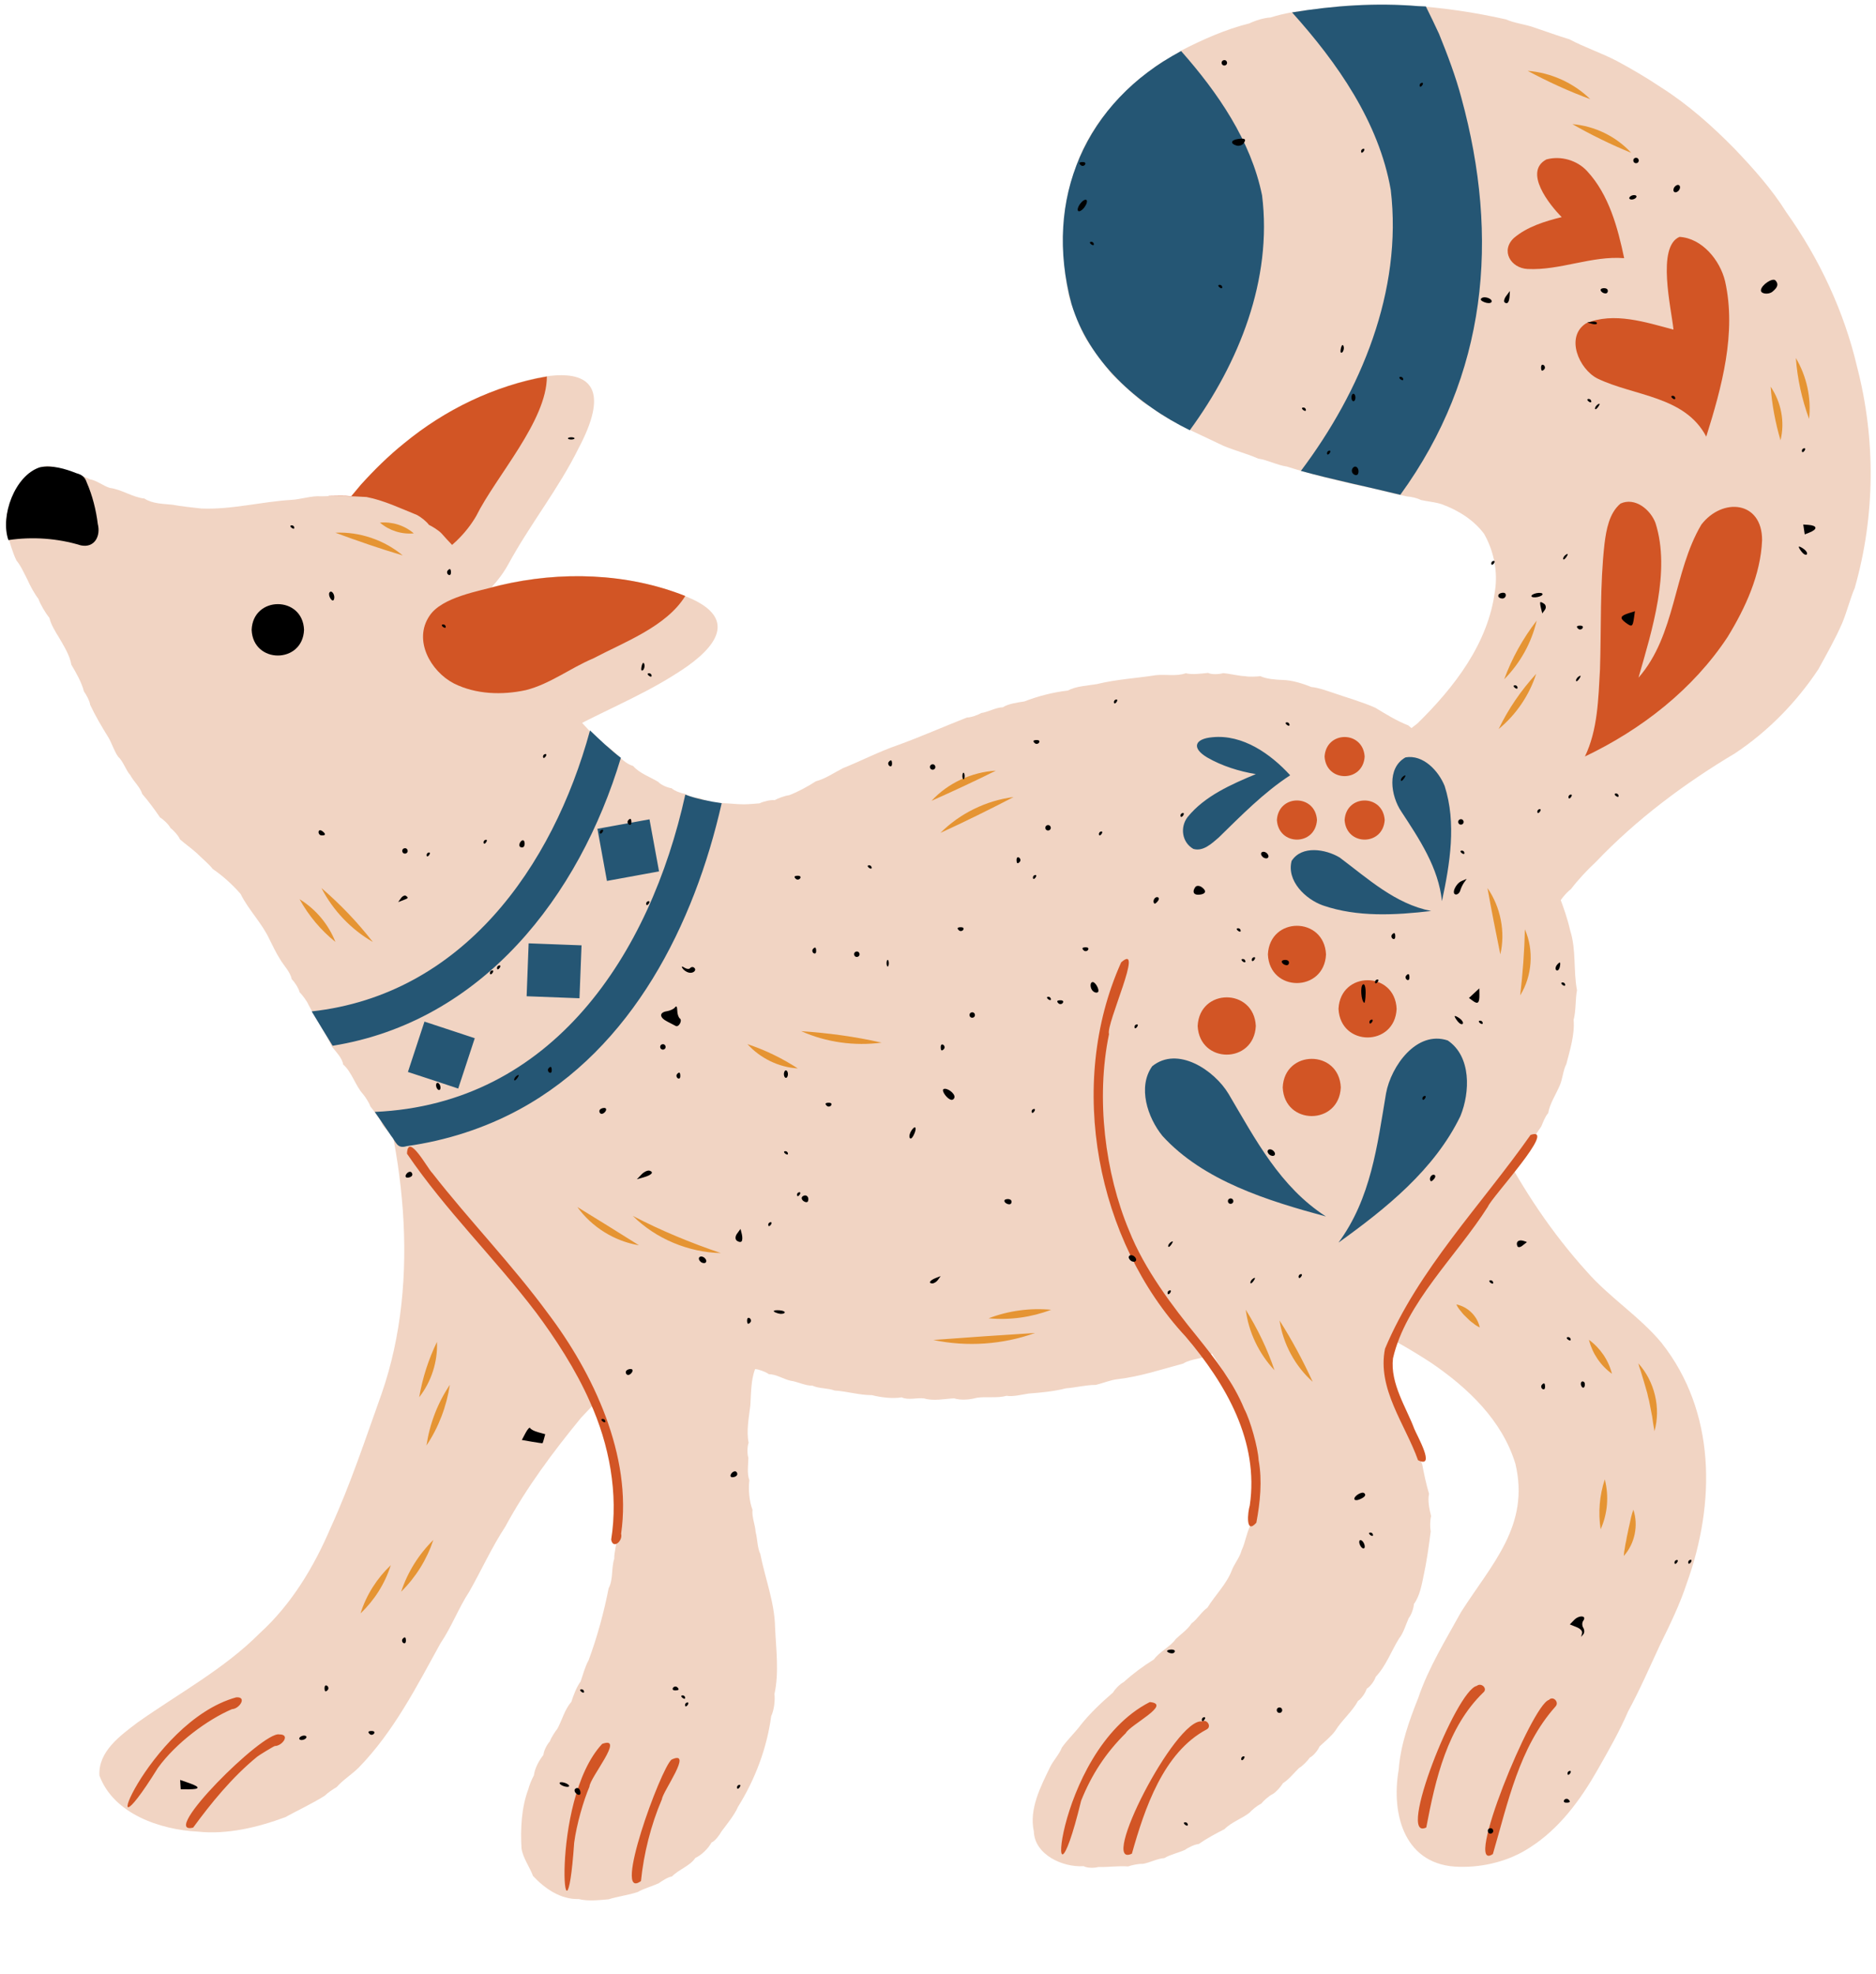 <?xml version="1.0" encoding="UTF-8" standalone="no"?><svg xmlns="http://www.w3.org/2000/svg" xmlns:xlink="http://www.w3.org/1999/xlink" fill="#000000" height="423.4" preserveAspectRatio="xMidYMid meet" version="1" viewBox="-1.3 -1.0 402.5 423.4" width="402.5" zoomAndPan="magnify"><g id="change1_1"><path d="M143.73,143.53c-8.15,5.22-17.36,8.68-25.7,13.54c-11.28,6.7-31.51,4.72-34.03-10.54 c-0.55-5.18,0.67-9.34,3.11-12.59c-5.11,0.48-10.13-1.03-13.93-5.56c-3.97-4.72-4.85-11.58-2.67-17.29c1.41-3.54,4.19-6.52,6.7-9.3 c5.74-6.29,12.61-11.69,20.16-15.65c11.79-6.09,38-14.66,25.48,8.98c-4.28,8.69-10.44,16.36-15.05,24.84 c-0.95,1.75-2.18,3.43-3.62,4.99c7.27-1.87,14.89-2.73,22.36-2.22c7.04,0.38,14.2,1.89,20.65,4.77 C158.05,132.54,150.55,139.3,143.73,143.53z" fill="#f1d4c3"/></g><g id="change2_1"><path d="M116.03,79.76c0.01,9.5-10.9,21.37-15.16,29.93c-4.33,7.47-13.73,13.48-22.52,11.12 c-6.34-2.03-10.24-8.92-9.13-15.42c1.45-0.02,3.41-0.09,4.86,0.05c0.51-0.63,1.53-1.86,2.05-2.47c2.83-3.12,5.96-6.22,9.25-8.85 C94.14,86.88,104.81,81.7,116.03,79.76z" fill="#d25525"/></g><g id="change1_2"><path d="M336.32,217.78c0.28,3.1-0.79,6.48-1.56,9.47c-0.7,1.3-0.81,3.27-1.42,4.6c-0.78,1.87-2.15,3.9-2.47,5.92 c-0.62,0.64-1.16,2.07-1.48,2.85c-0.83,1.2-1.95,2.78-2.38,4.18c-1.7,2.66-3.68,5.32-5.7,7.73c-0.81,1.23-1.65,2.98-2.93,3.8 c-0.74,1.9-2.5,3.64-3.92,5.05c-0.37,0.81-1.28,1.98-1.94,2.54c-0.97,1.07-2.04,2.67-3.04,3.7c-0.93,1.09-2.1,2.62-3.13,3.63 c-0.36,0.86-1.34,1.93-2.11,2.41c-0.81,1.21-1.73,2.92-2.88,3.84c-1.49,2.12-2.57,4.78-3.9,6.98c-2.06,6.14-1.91,7.87-0.21,14.02 c2.07,3.08,3.54,6.7,5.06,10.05c0.23,1.44,1.04,3.22,1.53,4.58c0.38,1.99,0.87,4.35,1.46,6.28c-0.32,1.47,0.08,3.4,0.45,4.82 c-0.25,0.82-0.26,2.4-0.09,3.23c-0.39,3.12-0.85,6.45-1.52,9.52c-0.41,1.99-0.84,4.4-2.08,6.08c-0.05,0.87-0.54,2.34-1.11,3.01 c-0.6,1.32-1.12,3.22-2.06,4.36c-1.65,2.65-2.84,5.96-5.02,8.24c-0.26,0.84-1.16,2.11-1.94,2.57c-0.25,0.84-1.12,2.14-1.88,2.62 c-1.21,2.29-3.51,4.17-4.85,6.38c-0.84,1.17-2.35,2.41-3.39,3.38c-0.32,0.79-1.31,2.01-2.1,2.4c-0.45,0.68-1.57,1.82-2.29,2.22 c-1.02,0.99-2.25,2.52-3.48,3.28c-0.4,0.7-1.48,1.92-2.2,2.33c-0.74,0.34-1.95,1.41-2.45,2.05c-0.74,0.32-2,1.34-2.53,1.95 c-1.59,1.24-3.92,2.04-5.33,3.5c-1.79,0.92-3.88,2.03-5.53,3.19c-0.82,0.07-2.29,0.76-2.94,1.25c-1.29,0.61-3.22,1.02-4.45,1.78 c-1.45,0.07-3.21,1.02-4.63,1.24c-0.8-0.07-2.4,0.27-3.15,0.55c-1.99-0.17-4.36,0.19-6.37,0.12c-0.8,0.23-2.39,0.26-3.16-0.18 c-4.46,0.3-10.52-2.44-10.69-7.46c-1.05-4.81,1.46-9.61,3.5-13.81c0.63-1.33,1.99-2.77,2.51-4.16c1.17-1.67,2.93-3.33,4.14-4.97 c1.96-2.46,4.47-4.8,6.84-6.85c0.45-0.78,1.52-1.85,2.32-2.26c1.93-1.76,4.23-3.46,6.46-4.84c1.22-1.69,3.5-2.69,4.67-4.36 c1.04-1,2.63-2.12,3.39-3.36c1.2-0.84,2.19-2.55,3.41-3.37c1.62-2.64,4.11-5.06,5.23-8c0.5-1.35,1.76-2.87,2.1-4.29 c0.88-1.81,1.13-4.25,2.22-5.98c-0.05-2.03,0.84-4.32,0.73-6.34c0.53-1.99,0.3-4.35,0.08-6.36c-0.32-1.98-0.22-4.42-1.19-6.25 c-0.71-1.87-0.94-4.31-2.07-6.01c-0.89-1.8-1.53-4.1-2.56-5.85c-1.21-1.65-2.45-3.75-3.56-5.46c-1.74,1.24-4.36,1.02-6.17,2.17 c-4.59,1.23-9.3,2.81-14.08,3.35c-1.45,0.15-3.27,0.9-4.67,1.23c-2.04-0.02-4.38,0.59-6.4,0.73c-2.51,0.65-5.39,0.93-7.97,1.12 c-1.44,0.2-3.34,0.72-4.8,0.49c-1.97,0.56-4.4,0.11-6.41,0.43c-1.42,0.4-3.39,0.57-4.82,0.11c-2.04,0.1-4.4,0.63-6.43,0.02 c-1.48-0.21-3.41,0.43-4.82-0.23c-2.06,0.33-4.42,0.01-6.42-0.48c-2.61,0.02-5.42-0.84-8-0.99c-1.37-0.54-3.38-0.39-4.72-1.04 c-1.49,0.06-3.27-0.89-4.72-1.06c-1.43-0.32-3.13-1.41-4.64-1.4c-0.63-0.49-2.15-1.05-2.95-1.1c-0.93,2.4-0.85,5.31-1.03,7.84 c-0.3,2.56-0.88,5.4-0.36,7.99c-0.32,0.74-0.32,2.43-0.06,3.2c-0.02,1.43-0.32,3.41,0.21,4.8c-0.22,1.99-0.04,4.48,0.68,6.36 c-0.19,1.45,0.6,3.32,0.67,4.76c0.39,1.38,0.35,3.39,1,4.7c1.02,5.19,3.06,10.37,3.17,15.68c0.2,4.72,0.9,9.71-0.13,14.37 c0.16,1.41-0.08,3.44-0.7,4.75c-0.92,6.86-3.45,13.58-7.11,19.43c-0.81,1.84-2.37,3.71-3.56,5.31c-0.34,0.66-1.36,2.07-2.14,2.37 c-0.67,1.26-2.13,2.7-3.46,3.3c-1.14,1.73-3.6,2.5-5.02,3.98c-0.81,0.08-2.22,1.02-2.86,1.47c-1.3,0.6-3.23,1.13-4.47,1.86 c-1.9,0.65-4.45,0.98-6.26,1.57c-2,0.17-4.47,0.46-6.43-0.06c-3.82,0.14-7.29-2.25-9.79-4.95c-0.71-1.91-2.18-3.88-2.47-5.92 c-0.24-4.17-0.03-8.71,1.46-12.68c0.21-0.87,0.78-2.22,1.2-2.98c0.19-1.54,1.1-3.18,2.03-4.36c0.12-1.01,0.74-2.18,1.37-2.91 c0.32-0.84,1.12-2.08,1.66-2.76c0.97-1.81,1.56-4.14,2.97-5.72c0.45-1.41,1.12-3.21,2-4.4c0.48-1.39,0.97-3.25,1.7-4.52 c1.84-4.96,3.29-10.26,4.31-15.48c1-1.82,0.55-4.35,1.2-6.32c-0.05-1.49,0.64-3.32,0.49-4.8c0.13-1.47,0.54-3.37,0.1-4.82 c0.14-2.05,0.48-4.41-0.12-6.42c-0.15-2.04-0.23-4.39-0.79-6.37c-0.15-2.03-0.96-4.3-1.1-6.35c-1.11-2.33-1.46-5.3-3-7.47 c-0.59-1.93-1.61-4.13-2.58-5.89c-1.44-2.15-3.03-4.54-4.45-6.7c-2.17-2.99-4.82-5.85-7.35-8.53c-1.31-0.66-2.55-2.17-3.67-3.1 c-2.35-2.8-5.25-5.34-7.6-8.12c-0.7-0.46-1.83-1.53-2.17-2.32c-2.84-3.07-5.44-6.58-8.19-9.73c-0.68-1.26-1.91-2.77-2.91-3.78 c-0.67-1.27-1.8-2.85-2.93-3.76c-0.35-0.69-1.13-2.04-1.47-2.73c-0.57-0.51-1.67-1.64-2.06-2.31c-0.41-1.36-1.73-2.72-2.54-3.83 c-0.22-0.75-1.07-2.04-1.57-2.63c-1.66-1.86-2.38-4.72-4.26-6.36c-0.21-1.44-1.6-2.77-2.44-3.87c-1.42-3.03-3.45-6.01-5.01-8.96 c-0.3-0.76-1.33-2.1-1.9-2.68c-0.17-0.83-1.1-2.22-1.69-2.81c-0.28-1.5-1.75-2.96-2.48-4.24c-0.8-1.21-1.66-3.04-2.31-4.33 c-1.59-3.44-4.5-6.29-6.16-9.67c-1.68-1.95-3.84-3.92-5.98-5.36c-0.85-1.11-2.39-2.35-3.37-3.35c-1.02-0.95-2.63-2.09-3.67-3.02 c-0.27-0.72-1.41-1.98-2.04-2.43c-0.32-0.71-1.55-1.87-2.23-2.26c-1.11-1.63-2.52-3.56-3.83-5.05c-0.39-1.4-1.89-2.74-2.54-4.01 c-0.97-1.06-1.52-2.99-2.61-3.96c-0.84-1.14-1.41-3.04-2.15-4.23c-1.34-2.15-2.79-4.61-3.86-6.91c-0.07-0.76-0.88-2.27-1.34-2.88 c-0.48-1.92-1.69-4.03-2.7-5.73c-0.32-1.98-1.62-4.05-2.61-5.76c-0.73-1.18-1.79-2.87-2.09-4.26c-0.86-1.09-1.89-2.79-2.37-4.11 c-0.85-1.09-1.8-2.84-2.35-4.11c-0.64-1.23-1.44-3.04-2.36-4.11c-0.84-1.73-1.48-4.01-1.99-5.86c-1.02-3.9,1.43-10.01,4.29-12.45 c1.58-1.32,3.82-2.5,5.9-1.68c2.5,0.62,5.23,1.48,7.56,2.57c1.46,0.24,2.89,1.43,4.27,1.85c2.51,0.31,4.9,2.02,7.42,2.28 c1.76,1.14,4.05,1.12,6.05,1.33c1.93,0.37,4.22,0.58,6.17,0.81c6.47,0.27,12.89-1.47,19.3-1.85c2.04-0.11,4.36-0.93,6.4-0.77 c3.19-0.14,6.56-0.04,9.74,0.15c3.75,0.72,7.34,2.46,10.84,3.86c0.82,0.44,2.01,1.36,2.55,2.11c0.81,0.4,2.11,1.2,2.72,1.86 c2.75,3.14,5.97,6.08,8.53,9.38c0.67,1.99,2.52,3.5,3.49,5.28c0.38,0.75,1.2,2.03,1.69,2.7c0.23,0.86,0.9,2.16,1.45,2.84 c0.94,2.42,2.7,4.76,3.95,7.03c1.13,1.02,2.24,2.65,2.84,4.03c2.13,2.39,4.35,5.02,6.4,7.5c2.19,2.14,4.2,4.76,6.66,6.57 c2.19,1.14,3.63,3.8,6.09,4.54c1.34,1.57,3.66,2.35,5.37,3.4c0.61,0.68,2,1.25,2.87,1.37c0.65,0.59,2.09,1.11,2.94,1.21 c0.71,0.53,2.21,0.89,3.07,0.9c0.75,0.31,2.29,0.81,3.06,1.07c2.07-0.11,4.48,0.28,6.53,0.27c0.81,0,2.47-0.14,3.28-0.21 c0.75-0.39,2.36-0.79,3.22-0.68c0.72-0.4,2.29-0.98,3.12-1.06c1.91-0.72,4.04-1.9,5.76-3c1.98-0.5,3.97-1.88,5.76-2.79 c3.9-1.56,7.83-3.6,11.8-4.96c4.96-1.8,9.93-4,14.83-5.92c0.79,0.02,2.38-0.54,3.05-0.96c1.44-0.19,3.17-1.22,4.64-1.23 c1.22-0.79,3.22-1.03,4.63-1.26c2.83-1.11,6.28-2,9.31-2.33c1.81-0.97,4.27-1.05,6.25-1.39c4.08-1.01,8.51-1.26,12.67-1.91 c2.01-0.23,4.45,0.3,6.4-0.42c1.39,0.37,3.4,0.06,4.81-0.07c0.71,0.4,2.45,0.29,3.21,0.05c1.41,0.11,3.35,0.61,4.77,0.66 c0.75,0.16,2.45,0.09,3.22-0.01c1.3,0.61,3.32,0.76,4.74,0.81c2.02,0.04,4.36,0.76,6.22,1.52c1.41,0.11,3.29,0.8,4.63,1.24 c2.96,1.03,6.2,1.93,9.06,3.2c2.19,1.32,4.67,2.87,7.07,3.78c1.92,1.76,4.62,2.92,6.76,4.35c1.2,1.67,3.5,2.69,4.91,4.14 c1.51,1.32,3.59,2.61,4.86,4.17c1.63,1.17,3.27,3,4.39,4.66c1.38,1.46,3,3.24,4.12,4.92c0.66,1.27,1.62,3.01,2.65,4.02 c0.08,0.84,1.09,2.17,1.59,2.79c1.98,4.9,4.31,9.83,5.49,15.03c1.3,4.08,0.64,8.59,1.44,12.73 C336.67,213.39,336.85,215.8,336.32,217.78z" fill="#f1d4c3"/></g><g id="change1_3"><path d="M355.15,287c11.74,14.83,11.64,34.41,5.47,51.56c-1.46,4.49-3.61,8.91-5.7,13.15 c-2.22,4.76-4.38,9.75-6.89,14.36c-1.87,4.33-4.28,8.56-6.62,12.66c-3.64,6.38-8.18,12.57-14.46,16.56 c-4.35,2.88-9.87,4.27-15.07,4.15c-11.71-0.15-14.8-11.03-13.08-20.9c0.38-5.24,2.24-10.44,4.17-15.29 c2.2-6.52,5.93-12.51,9.23-18.51c6.57-10.28,14.79-18.51,11.63-31.76c-2.84-9.3-10.16-16.25-18-21.6 c-7.93-5.2-16.6-9.59-25.62-12.54c13.33-11.55,26.7-23.08,40.17-34.44c5.09,9.78,11.29,19.09,18.69,27.27 C343.94,277.27,350.4,281.31,355.15,287z M397.15,77.74c-2.78-11.9-8.11-23.27-15.19-33.21c-3.09-4.94-7.1-9.42-11.09-13.6 c-4.78-4.88-10.03-9.54-15.82-13.21c-3.02-2.02-6.32-3.97-9.53-5.68c-3.23-1.68-6.89-2.9-10.1-4.61c-2.45-0.73-5.1-1.72-7.52-2.52 c-1.88-0.69-4.27-0.93-6.1-1.75c-13.6-3.06-27.78-4.15-41.6-2.08c-2.87,0.24-6.15,0.78-8.88,1.67c-1.44,0.07-3.28,0.65-4.57,1.27 c-5.09,1.27-10.04,3.47-14.68,5.86c-1.15,0.87-2.85,1.86-4.16,2.48c-1.67,1.14-3.56,2.62-5.16,3.87c-6,5.25-11.27,11.89-13.54,19.62 c-3.16,8.51-2.9,17.98-1.15,26.8c0.99,2.95,2.02,6.13,3.55,8.87c1.63,2.65,3.69,5.3,5.62,7.73c1.84,1.77,3.9,3.74,5.89,5.36 c0.56,0.57,1.96,1.42,2.68,1.73c0.56,0.56,1.9,1.49,2.57,1.88c4.07,2.45,8.54,4.33,12.8,6.4c2.35,1,5.13,1.71,7.47,2.75 c2.01,0.29,4.14,1.43,6.13,1.7c4.92,1.57,10.04,2.84,15.06,3.97c3.55,0.67,7.21,1.75,10.75,2.45c0.79,0.03,2.27,0.37,2.97,0.76 c1.35,0.32,3.25,0.46,4.56,0.94c3.44,1.26,6.81,3.35,9.01,6.33c2.09,3.69,2.99,8.1,2.32,12.3c-1.47,11.26-8.74,20.63-16.62,28.36 c-4.56,3.51-9.13,7.32-14.52,9.5c-4.24,1.9-8.77,3.94-13.44,4.39c3.22,2.62,6.91,5.02,10.43,7.23c4.74,3.55,9.68,7.08,14.7,10.21 c4.26,3.38,9.11,6.11,13.33,9.53c2.17,1.23,4.33,2.97,6.47,4.25c1.81,1.7,4.45,2.77,6.31,4.45c1.06-1.63,1.78-3.86,2.93-5.43 c1.32-1.46,2.22-3.68,3.75-4.97c0.66-1.26,1.86-2.76,2.98-3.63c1.53-2.01,3.49-4.1,5.34-5.82c8.69-9.12,19.02-16.85,29.87-23.31 c7.1-4.72,13.17-10.95,17.86-18.01c1.76-3.21,3.67-6.56,5.13-9.93c0.99-2.36,1.67-5.16,2.68-7.52 C401.04,109.74,401.16,93.19,397.15,77.74z M129.74,252.05c-1.28-1.55-2.24-3.76-3.78-5.13c-3.68-5.17-8.31-9.74-13.1-13.89 c-2.17-2.25-5.08-3.99-7.63-5.76c-2.09-1.51-4.57-2.9-6.84-4.1c-6.73-2.95-14.28-5.31-21.65-3.37c8.64,24.24,12.45,53.38,3.84,78.14 c-3.45,9.62-6.67,19.44-10.93,28.74c-3.57,8.39-8.41,16.45-15.21,22.64c-7.65,7.7-17.43,12.93-26.23,19.16 c-3.7,2.81-8.46,6.2-8.18,11.38c3.05,8.24,13.01,11.61,21.1,12.03c6.31,0.67,12.88-0.91,18.78-3.1c2.74-1.5,5.79-2.92,8.44-4.58 c0.59-0.6,1.87-1.47,2.59-1.88c1.34-1.54,3.38-2.8,4.79-4.24c7.45-7.67,12.36-17.31,17.48-26.6c2.36-3.47,3.9-7.62,6.2-11.12 c2.59-4.57,4.82-9.51,7.7-13.89c4.51-8.35,10.28-16.08,16.28-23.39c2.51-2.63,5.08-5.48,7.78-7.92c2.16-2.22,4.76-4.38,6.06-7.28 c4.35-8.79,1.17-20.83-3.57-28.91C132.87,256.52,130.98,254.27,129.74,252.05z" fill="#f1d4c3"/></g><g id="change3_1"><path d="M63.93,134.1c-0.27,7.34-10.95,7.36-11.24,0C52.98,126.76,63.66,126.75,63.93,134.1z M19.68,111.4 c-0.36-2.98-1.16-6.16-2.37-8.91c-0.39-1.17-1.04-1.67-2.2-1.98c-2.4-0.95-5.28-1.82-7.87-1.27c-5.38,1.76-8.54,10.47-6.74,15.61 c5.13-0.77,10.57-0.39,15.54,1.13C19,116.6,20.34,113.97,19.68,111.4z" fill="#000000"/></g><g id="change2_2"><path d="M145.73,126.84c-4.07,6.59-13.11,9.89-19.76,13.4c-4.87,2.04-9.27,5.49-14.44,6.79 c-5.08,1.11-10.74,0.93-15.45-1.43c-5-2.6-8.75-9.28-5.25-14.47c2.62-4.04,10.61-5.33,15.14-6.57 C119.02,121.48,133.18,121.87,145.73,126.84z M265.66,301.22c-2.36-5.76-6.23-10.66-10.03-15.42c-5.4-6.62-11.42-14.58-14.69-22.86 c-5.15-12.29-7.16-28.34-4.3-42.11c-0.71-2.15,7.69-19.9,2.61-15.4c-11.83,26.33-5.23,59.78,13.83,80.27 c8.67,10.19,15.78,22.48,13.76,36.24c-0.44,1.39-0.96,6.37,1.41,3.69c0.82-4.33,1.3-9.05,0.49-13.42 C268.61,309.55,266.95,303.6,265.66,301.22z M302.94,312.22c-2.73-7.69-8.82-15.33-7.08-23.92c7.14-17.02,20.66-30.82,31.23-45.86 c5.95-1.99-8.42,13.43-9.15,15.38c-6.69,10.57-17.65,20.67-20.37,32.54c-0.65,5.39,2.96,10.77,4.55,15.09 C302.72,306.95,306.87,314.15,302.94,312.22z M131.96,327.99c0.42,1.57-1.76,3.42-2.13,1.26c1.57-9.84-0.4-20.41-4.57-29.58 c-3.02-6.89-7.48-13.68-11.56-19.15c-8.91-11.72-19.34-21.79-27.68-34.05c0.19-4.75,4.5,3.31,5.42,4.14 c7.88,10.1,17.13,19.63,24.8,30.08C125.95,293.5,134.39,311.25,131.96,327.99z M125.17,382.24c-1.29,3.02-2.76,8.09-3.28,12.03 c-1.94,28.12-5.47-8.93,6.01-21.2C132.9,371.24,125.25,380.26,125.17,382.24z M140.72,384.93c-2.39,5.56-3.92,11.8-4.5,17.56 c-6.27,4.61,4.23-24.13,6.56-26.05C147.55,374.2,140.88,383.29,140.72,384.93z M48.47,365.62c-5.27,2.25-12.01,7.23-15.89,12.6 c-14.83,23.84-2.28-9.89,16.82-15.14C51.79,362.94,50.06,365.57,48.47,365.62z M57.66,373.53c-0.33,0.09-3.54,2.07-3.77,2.28 c-5.42,4.42-9.97,10.06-13.75,15.22c-7.53,1.81,15.01-20.77,18.48-19.99C61.08,371,59.28,373.52,57.66,373.53z M240.24,370.76 c-4.31,4.25-7.37,8.96-9.58,14.5c-7.65,31.48-6.4-10.39,14.73-21.16C250.26,364.54,241.2,368.95,240.24,370.76z M257.57,369.98 c-9.26,4.92-13.28,16.93-16.02,26.64c-7.27,3.44,9.32-29.09,15.02-28.37C257.71,367.68,258.73,369.41,257.57,369.98z M316.95,362.04 c-7.71,7.47-10.25,18.47-12.24,28.96c-6.52,3.21,6.39-29.42,10.83-30.37C316.53,359.83,317.95,361.23,316.95,362.04z M332.44,365.05 c-7.82,8.75-10.23,20.71-13.44,31.65c-6.53,4.41,8.37-32.09,12.02-33.06C331.9,362.68,333.31,364.1,332.44,365.05z M285.88,215.4 c0.4-8.19,12.1-8.18,12.47,0C297.97,223.59,286.27,223.58,285.88,215.4z M282.89,161.29c0.36-5.59,8.24-5.6,8.6,0 C291.14,166.88,283.23,166.88,282.89,161.29z M295.79,174.9c-0.36,5.6-8.25,5.6-8.6,0C287.54,169.31,295.42,169.31,295.79,174.9z M272.66,174.9c0.35-5.6,8.26-5.59,8.6,0C280.9,180.51,273.02,180.49,272.66,174.9z M255.66,219.08c0.4-8.19,12.07-8.19,12.48,0 C267.73,227.27,256.07,227.27,255.66,219.08z M270.73,203.73c0.39-8.19,12.07-8.19,12.47,0 C282.81,211.91,271.09,211.92,270.73,203.73z M286.37,232.26c-0.37,8.18-12.1,8.19-12.46,0 C274.27,224.09,286.02,224.08,286.37,232.26z M338.98,68.36c5.96-2.51,12.83-0.23,18.77,1.34c-0.45-4.48-3.67-17.79,1.3-19.89 c4.86,0.31,8.68,5,9.77,9.51c2.49,11.1-0.72,22.74-4.04,33.34c-4.58-8.75-15.46-8.66-23.37-12.48 C337.46,78.15,334.49,71.26,338.98,68.36z M376.76,114.87c-0.3,7.41-3.57,14.51-7.39,20.75c-7.42,11.26-18.52,19.89-30.62,25.65 c2.76-5.73,2.88-12.41,3.23-18.64c0.29-8.96-0.03-18.05,0.97-26.98c0.38-3,0.99-6.58,3.43-8.63c3.12-1.43,6.44,1.29,7.51,4.17 c3.3,10.33-0.76,23.07-3.65,33.18c8.05-9.17,7.45-22.65,13.49-32.84C368.25,105.67,376.78,106.42,376.76,114.87z M323.52,50.04 c2.83-2.41,6.7-3.6,10.25-4.47c-2.63-2.63-8.26-9.7-3.29-12.37c3.09-0.85,6.62,0.17,8.77,2.54c4.65,5.03,6.54,12.08,7.92,18.64 c-6.98-0.56-13.77,2.67-20.73,2.32C322.81,56.51,320.61,52.75,323.52,50.04z" fill="#d25525"/></g><g id="change4_1"><path d="M296.08,233.51c1.08-5.81,6.55-13.55,13.23-11.33c5.08,3.42,4.82,11.11,2.72,16.23 c-5.55,11.47-15.98,19.84-26.15,27.13C292.85,256.06,294.19,244.74,296.08,233.51z M308.07,192.3c1.72-8.01,3.15-16.74,0.58-24.71 c-1.32-3.24-4.58-6.78-8.39-6.13c-4.09,2.29-3.16,8.29-0.9,11.63C303.21,178.97,307.34,185.12,308.07,192.3z M286.13,182.94 c-3-1.8-8.14-2.67-10.31,0.73c-1.11,4.28,2.97,8.22,6.72,9.55c7.4,2.55,15.56,2.09,23.22,1.19 C298.07,192.92,292.19,187.47,286.13,182.94z M262.29,233.64c-3.05-5.08-10.92-10.35-16.38-5.93c-3.18,4.47-0.99,11.03,2.19,14.94 c8.81,9.69,22.76,13.96,35.08,17.29C273.3,253.55,268.08,243.43,262.29,233.64z M275.51,165.3c-4.19-4.59-10.19-8.81-16.68-8.16 c-3.8,0.32-4.57,2.29-1.12,4.34c3.14,1.82,6.87,2.98,10.43,3.57c-5.25,2.2-10.98,4.69-14.64,9.22c-1.67,2.18-1.21,5.43,1.23,6.82 c2.09,0.63,3.96-1.16,5.42-2.41C264.99,173.96,269.82,169.01,275.51,165.3z M269.48,40.91c-2.4-11.78-9.53-22.08-17.37-30.96 c-20.57,10.93-29.58,31.72-23.53,54.21c3.72,12.41,14.07,21.54,25.39,27.13C264.5,76.91,271.73,58.97,269.48,40.91z M312.25,20.02 c-1.23-4.65-3-9.31-4.81-13.77c-0.87-1.85-1.89-4.04-2.82-5.87c0,0-1.6-0.06-1.6-0.06c-9.01-0.76-18.19-0.13-27.1,1.35 c9.69,10.77,18.64,23.53,21.17,38.07c2.57,21.67-6.43,43.19-19.28,60.27c7.02,1.93,14.26,3.39,21.33,5.13 C317.78,79.45,320.49,50.15,312.25,20.02z M123.03,213.13c0.14-3.71,0.3-7.64,0.44-11.35c-3.71-0.15-7.64-0.29-11.35-0.43 c-0.14,3.71-0.29,7.64-0.43,11.35C115.39,212.85,119.32,213,123.03,213.13z M126.88,176.78c3.66-0.65,7.52-1.38,11.17-2.03 c0.67,3.65,1.38,7.52,2.05,11.17c-3.66,0.66-7.52,1.37-11.18,2.04C128.24,184.3,127.56,180.43,126.88,176.78z M86.22,228.94 c1.17-3.53,2.39-7.27,3.55-10.8c3.53,1.17,7.27,2.38,10.79,3.56c-1.14,3.53-2.4,7.26-3.55,10.8 C93.49,231.32,89.75,230.09,86.22,228.94z M153.54,171.28c-5.88,26-19.17,52.53-43.39,65.69c-7.47,4.06-15.77,6.71-24.18,7.88 c-2.09,0.65-2.26-0.87-3.39-2.26c-1.08-1.6-2.37-3.51-3.48-5.08c38.13-1.66,59.07-33.82,66.63-68.05 C148.15,170.35,150.98,170.93,153.54,171.28z M70.07,223.32c-1.44-2.37-3.09-4.99-4.5-7.37c32.3-3.57,51.7-30.89,59.72-60.27 c2.08,1.98,4.32,4.14,6.62,5.87C123,191.24,102.16,218.16,70.07,223.32z" fill="#255674"/></g><g id="change5_1"><path d="M122.57,257.91c4.46,2.73,8.78,5.41,13.21,8.2C130.55,265.26,125.66,262.2,122.57,257.91z M153.36,267.79 c-6.55-2.23-12.71-4.76-18.88-7.97C139.42,264.73,146.4,267.63,153.36,267.79z M210.81,281.78c4.54,0.43,9.15-0.21,13.42-1.83 C219.69,279.53,215.07,280.15,210.81,281.78z M220.78,284.93c-7.32,0.46-14.52,0.94-21.83,1.5 C206.16,287.95,213.85,287.42,220.78,284.93z M198.56,170.78c4.61-2.05,9.29-4.22,13.8-6.47 C207.19,164.61,202.08,166.96,198.56,170.78z M216.17,169.97c-5.86,0.74-11.53,3.51-15.7,7.69 C205.71,175.26,211.04,172.63,216.17,169.97z M169.87,228.18c-3.4-2.2-6.96-3.93-10.8-5.21C161.81,226,165.78,227.94,169.87,228.18z M187.85,222.65c-5.69-1.3-11.42-2.06-17.24-2.46C175.98,222.59,182.04,223.42,187.85,222.65z M62.97,191.88 c1.95,3.53,4.55,6.64,7.69,9.16C69.17,197.25,66.46,194.03,62.97,191.88z M67.67,189.49c2.47,4.79,6.35,8.87,11.02,11.56 C75.39,196.81,71.77,193.02,67.67,189.49z M70.66,113.27c4.65,1.73,9.68,3.46,14.44,4.87C81.14,114.83,75.83,113.02,70.66,113.27z M87.48,113.41c-2-1.72-4.65-2.54-7.27-2.31C82.21,112.81,84.86,113.66,87.48,113.41z M320.6,203.73 c1.12-4.83,0.06-10.17-2.76-14.24C318.69,194.22,319.64,199.02,320.6,203.73z M324.86,212.51c2.58-4.16,2.99-9.69,1-14.16 C325.77,203.14,325.41,207.74,324.86,212.51z M272.15,292.93c-1.53-4.58-3.63-8.88-6.17-12.99 C266.59,284.77,268.82,289.39,272.15,292.93z M280.34,295.4c-2.09-4.57-4.42-8.91-7.11-13.15 C273.99,287.25,276.55,292.04,280.34,295.4z M88.64,298.71c2.61-3.33,4-7.65,3.81-11.87C90.63,290.62,89.35,294.56,88.64,298.71z M95.22,296.05c-2.65,3.93-4.32,8.35-5.02,13.01C92.82,305.16,94.5,300.68,95.22,296.05z M91.68,329.32 c-3.16,3.13-5.52,6.9-6.91,11.1C87.94,337.29,90.27,333.52,91.68,329.32z M82.55,334.73c-2.99,2.84-5.26,6.41-6.5,10.35 C79.05,342.24,81.3,338.66,82.55,334.73z M339.6,286.39c0.75,2.92,2.5,5.53,4.95,7.29C343.81,290.76,342.04,288.16,339.6,286.39z M350.72,293.09l-0.01-0.02c0.48,1.6,0.97,3.15,1.41,4.75c0.11,0.54,0.24,1.08,0.39,1.62c0.2,1.08,0.41,2.15,0.63,3.24l0-0.05 c0.16,1.12,0.31,2.23,0.53,3.36c1.41-4.98,0.02-10.71-3.46-14.54C350.34,292.01,350.52,292.55,350.72,293.09z M348.28,326.18 l0.01-0.06c-0.14,0.54-0.25,1.09-0.35,1.64c-0.13,0.54-0.24,1.09-0.33,1.64l0.02-0.05c-0.13,0.55-0.24,1.12-0.32,1.69l0.01-0.03 c-0.12,0.56-0.21,1.14-0.23,1.75c2.36-2.63,3.18-6.57,2.05-9.92C348.73,323.94,348.51,325.05,348.28,326.18z M347.93,327.78 c0-0.01,0-0.02,0.01-0.02c0-0.01,0-0.02,0.01-0.03L347.93,327.78z M342.12,327.04c1.5-3.35,1.81-7.13,0.89-10.71 C341.88,319.79,341.56,323.44,342.12,327.04z M311.16,278.8c0.28,0.61,0.64,1.1,1.04,1.54l-0.03-0.03c0.35,0.48,0.76,0.91,1.19,1.3 c0.4,0.42,0.82,0.81,1.3,1.15l-0.03-0.04c0.45,0.39,0.95,0.75,1.56,1.02C315.65,281.28,313.62,279.3,311.16,278.8z M313.36,281.63 c0,0-0.01-0.01-0.01-0.01c-0.01-0.01-0.02-0.02-0.03-0.03L313.36,281.63z M384,75.79c0.34,4.49,1.29,8.84,2.84,13.06 C387.35,84.36,386.31,79.68,384,75.79z M380.71,93.44c0.98-3.89,0.15-8.2-2.12-11.5C378.89,85.87,379.6,89.65,380.71,93.44z M328.4,132.12c-2.95,3.83-5.31,8.05-6.97,12.59C324.87,141.24,327.3,136.86,328.4,132.12z M328.29,143.54 c-3.24,3.55-5.97,7.51-8.05,11.84C323.97,152.31,326.81,148.15,328.29,143.54z M326.47,14.2c4.3,2.3,8.85,4.4,13.43,6.07 C336.32,16.78,331.45,14.57,326.47,14.2z M336.06,25.63c4.04,2.31,8.32,4.4,12.62,6.16C345.46,28.26,340.82,26.01,336.06,25.63z" fill="#e59433"/></g><g id="change3_2"><path d="M334.63,385.67c-0.38-0.03-0.52-0.28-0.32-0.56c0.2-0.28,0.58-0.35,0.84-0.15c0.26,0.19,0.41,0.44,0.32,0.56 S335.01,385.7,334.63,385.67z M335.01,379.5c-0.05-0.3,0.16-0.59,0.46-0.63c0.3-0.05,0.34,0.2,0.09,0.55 C335.31,379.76,335.06,379.8,335.01,379.5z M318.15,392.21c-0.26-0.19-0.32-0.56-0.13-0.82c0.19-0.26,0.56-0.32,0.82-0.13 c0.26,0.19,0.32,0.56,0.13,0.82C318.78,392.34,318.41,392.4,318.15,392.21z M360.91,334.22c-0.05-0.3,0.16-0.59,0.46-0.63 c0.3-0.05,0.34,0.2,0.09,0.55C361.2,334.49,360.96,334.53,360.91,334.22z M357.97,334.26c-0.05-0.3,0.16-0.59,0.46-0.63 c0.3-0.05,0.34,0.2,0.08,0.55C358.26,334.52,358.01,334.56,357.97,334.26z M338.13,349.35c0.12-0.48-0.32-0.98-1.21-1.34l-1.41-0.57 l0.96-0.98c1.07-1.08,2.74-0.91,1.92,0.2c-0.28,0.38-0.28,1.06,0,1.5c0.28,0.44,0.29,1.06,0.03,1.38l-0.48,0.58L338.13,349.35z M338.07,296.45c-0.45-0.64-0.08-1.43,0.47-1.02c0.2,0.14,0.26,0.56,0.14,0.93C338.56,296.72,338.29,296.76,338.07,296.45z M329.63,296.93c-0.28-0.2-0.35-0.58-0.15-0.84c0.19-0.26,0.44-0.41,0.56-0.32c0.12,0.08,0.18,0.46,0.15,0.84 C330.16,296.99,329.91,297.13,329.63,296.93z M335.14,286.37c-0.35-0.26-0.39-0.5-0.08-0.55c0.3-0.05,0.59,0.16,0.63,0.46 C335.74,286.58,335.49,286.62,335.14,286.37z M272.87,366.31c-0.26-0.19-0.32-0.56-0.13-0.82c0.19-0.26,0.56-0.32,0.82-0.13 c0.26,0.19,0.32,0.56,0.13,0.82C273.51,366.45,273.13,366.51,272.87,366.31z M265.01,376.37c-0.05-0.3,0.16-0.59,0.46-0.63 c0.3-0.05,0.34,0.2,0.08,0.55S265.06,376.67,265.01,376.37z M252.99,390.44c-0.35-0.26-0.39-0.5-0.08-0.55 c0.3-0.05,0.59,0.16,0.63,0.46C253.59,390.66,253.34,390.7,252.99,390.44z M290.62,330.66c-0.28-0.44-0.38-0.98-0.21-1.21 c0.16-0.22,0.53-0.05,0.81,0.39c0.28,0.44,0.38,0.98,0.21,1.21C291.26,331.27,290.9,331.1,290.62,330.66z M292.72,328.29 c-0.35-0.26-0.39-0.5-0.08-0.55c0.3-0.05,0.59,0.16,0.63,0.46C293.32,328.51,293.07,328.54,292.72,328.29z M256.56,367.98 c-0.05-0.3,0.16-0.59,0.46-0.63c0.3-0.05,0.34,0.2,0.08,0.55C256.85,368.25,256.6,368.28,256.56,367.98z M290.31,320.66 c-0.52,0.21-0.99,0.16-1.03-0.1c-0.1-0.65,1.57-1.67,2.09-1.29C291.92,319.67,291.52,320.18,290.31,320.66z M325.32,266.21 c-0.46,0.37-0.94,0.41-1.07,0.08c-0.36-0.89,0.22-1.42,1.25-1.14c0.5,0.14,0.85,0.28,0.78,0.31 C326.21,265.5,325.78,265.84,325.32,266.21z M318.52,274.18c-0.35-0.26-0.39-0.5-0.09-0.55c0.3-0.05,0.59,0.16,0.63,0.46 C319.12,274.4,318.87,274.43,318.52,274.18z M250.28,353.64c-0.3,0.05-0.77-0.08-1.04-0.27c-0.3-0.22-0.11-0.42,0.48-0.51 c0.54-0.08,1,0.04,1.04,0.27C250.8,353.37,250.58,353.59,250.28,353.64z M305.71,252.37c-0.5-0.37-0.04-1.43,0.59-1.38 c0.39,0.03,0.46,0.39,0.16,0.8C306.16,252.19,305.82,252.45,305.71,252.37z M333.97,210.29c-0.35-0.26-0.39-0.5-0.09-0.55 c0.3-0.05,0.59,0.16,0.63,0.46C334.56,210.5,334.31,210.54,333.97,210.29z M332.62,207.11c-0.25-0.19-0.22-0.66,0.06-1.05 c0.29-0.39,0.61-0.65,0.71-0.58s0.07,0.55-0.06,1.05C333.19,207.04,332.88,207.29,332.62,207.11z M277.32,272.94 c-0.05-0.3,0.16-0.59,0.46-0.63c0.3-0.05,0.34,0.2,0.08,0.55S277.37,273.24,277.32,272.94z M316.27,218.49 c-0.35-0.26-0.39-0.5-0.08-0.55c0.3-0.05,0.59,0.16,0.63,0.46C316.86,218.7,316.62,218.74,316.27,218.49z M303.88,234.72 c-0.05-0.3,0.16-0.59,0.46-0.63c0.3-0.05,0.34,0.2,0.08,0.55S303.93,235.02,303.88,234.72z M311.45,218.09 c-0.42-0.52-0.71-1.03-0.63-1.13c0.07-0.1,0.56,0.13,1.08,0.51c0.52,0.38,0.81,0.89,0.63,1.13 C312.36,218.84,311.87,218.61,311.45,218.09z M314.75,213.72l-0.88-0.65l1.11-1.03l1.11-1.03l0.02,1.31 C316.14,214.13,315.79,214.48,314.75,213.72z M385.28,117.4c-0.42-0.52-0.71-1.03-0.63-1.13c0.07-0.1,0.56,0.13,1.08,0.51 c0.52,0.38,0.81,0.89,0.63,1.13C386.19,118.15,385.7,117.92,385.28,117.4z M345.42,169.76c-0.35-0.26-0.39-0.5-0.08-0.55 c0.3-0.05,0.59,0.16,0.63,0.46C346.02,169.98,345.77,170.01,345.42,169.76z M386.88,113.25l-0.97,0.38l-0.16-1.06l-0.16-1.06 l1.04,0.07C388.63,111.72,388.75,112.51,386.88,113.25z M266.98,274.16c-0.04-0.27,0.24-0.7,0.63-0.94c0.43-0.27,0.46-0.07,0.08,0.5 C267.34,274.24,267.02,274.43,266.98,274.16z M335.22,170.07c-0.05-0.3,0.16-0.59,0.46-0.63c0.3-0.05,0.34,0.2,0.08,0.55 S335.27,170.37,335.22,170.07z M328.54,173.2c-0.05-0.3,0.16-0.59,0.46-0.63c0.3-0.05,0.34,0.2,0.08,0.55 C328.83,173.46,328.59,173.5,328.54,173.2z M385.3,95.79c-0.05-0.3,0.16-0.59,0.46-0.63c0.3-0.05,0.34,0.2,0.08,0.55 C385.59,96.05,385.35,96.09,385.3,95.79z M300.53,209.14c-0.28-0.2-0.35-0.58-0.15-0.84s0.44-0.41,0.56-0.32 c0.12,0.08,0.18,0.46,0.15,0.84C301.06,209.2,300.81,209.34,300.53,209.14z M271.11,246.72c-0.39-0.29-0.56-0.74-0.36-1 c0.19-0.26,0.67-0.24,1.06,0.05c0.39,0.29,0.56,0.74,0.36,1S271.5,247,271.11,246.72z M292.51,218.35c-0.05-0.3,0.16-0.59,0.46-0.63 c0.3-0.05,0.34,0.2,0.08,0.55S292.56,218.65,292.51,218.35z M249.21,276.42c-0.05-0.3,0.16-0.59,0.46-0.63 c0.3-0.05,0.34,0.2,0.08,0.55C249.5,276.68,249.25,276.72,249.21,276.42z M262.39,257.12c-0.26-0.19-0.32-0.56-0.13-0.82 s0.56-0.32,0.82-0.13c0.26,0.19,0.32,0.56,0.13,0.82S262.65,257.31,262.39,257.12z M311.06,190.87c-1.02-0.08-0.08-2.31,1.21-2.87 l1.11-0.48l-0.57,0.8c-0.31,0.44-0.68,1.21-0.81,1.7C311.86,190.52,311.44,190.9,311.06,190.87z M291.38,214.11 c-0.65-0.48-0.87-3.51-0.28-3.93c0.38-0.27,0.62,0.49,0.6,1.85C291.68,213.29,291.54,214.23,291.38,214.11z M293.72,209.74 c-0.05-0.3,0.16-0.59,0.46-0.63c0.3-0.05,0.34,0.2,0.08,0.55S293.76,210.04,293.72,209.74z M312.34,182.01 c-0.35-0.26-0.39-0.5-0.08-0.55c0.3-0.05,0.59,0.16,0.63,0.46C312.94,182.23,312.69,182.27,312.34,182.01z M347.5,132.57 c-1.35-0.99-1.19-1.46,0.68-2.05l1.3-0.41l-0.2,1.4C349,133.46,348.84,133.56,347.5,132.57z M249.34,266.34 c-0.04-0.27,0.24-0.7,0.63-0.94c0.43-0.27,0.46-0.07,0.08,0.5C249.7,266.42,249.38,266.61,249.34,266.34z M297.49,200.34 c-0.28-0.2-0.35-0.58-0.15-0.84s0.44-0.41,0.56-0.32c0.12,0.08,0.18,0.46,0.15,0.84S297.77,200.54,297.49,200.34z M336.84,145.01 c-0.04-0.27,0.24-0.7,0.63-0.94c0.43-0.27,0.46-0.07,0.08,0.5C337.2,145.09,336.88,145.28,336.84,145.01z M311.8,175.78 c-0.26-0.19-0.32-0.56-0.13-0.82s0.56-0.32,0.82-0.13c0.26,0.19,0.32,0.56,0.13,0.82S312.06,175.97,311.8,175.78z M241.32,269.42 c-0.39-0.29-0.56-0.74-0.36-1c0.19-0.26,0.67-0.24,1.06,0.05c0.39,0.29,0.56,0.74,0.36,1S241.71,269.71,241.32,269.42z M156.83,382.49c-0.05-0.3,0.16-0.59,0.46-0.63c0.3-0.05,0.34,0.2,0.08,0.55S156.87,382.79,156.83,382.49z M337.38,133.92 c-0.26-0.19-0.41-0.44-0.32-0.56c0.08-0.12,0.46-0.18,0.84-0.15c0.38,0.03,0.52,0.28,0.32,0.56S337.64,134.11,337.38,133.92z M323.74,146.55c-0.35-0.26-0.39-0.5-0.08-0.55c0.3-0.05,0.59,0.16,0.63,0.46C324.33,146.77,324.08,146.81,323.74,146.55z M274.05,205.79c-0.41-0.3-0.45-0.66-0.1-0.8c0.35-0.14,0.84-0.11,1.09,0.07c0.25,0.18,0.29,0.54,0.1,0.8 S274.46,206.09,274.05,205.79z M329.32,129.47c-0.15-0.61-0.22-1.19-0.15-1.29c0.07-0.1,0.45,0.06,0.84,0.34 c0.39,0.29,0.46,0.87,0.15,1.29l-0.56,0.77L329.32,129.47z M378.98,61.57c-0.85,0.69-2.53,0.48-2.47-0.32 c0.09-1.13,2.51-2.75,3.12-2.09C380.33,59.92,380.14,60.63,378.98,61.57z M328.12,127.13c-0.64,0.04-0.99-0.14-0.8-0.41 c0.19-0.26,0.86-0.51,1.49-0.54c0.64-0.04,0.99,0.14,0.8,0.41C329.42,126.85,328.75,127.09,328.12,127.13z M299.26,166.38 c-0.04-0.27,0.24-0.7,0.63-0.94c0.43-0.27,0.46-0.07,0.08,0.5C299.62,166.46,299.3,166.66,299.26,166.38z M334.08,118.89 c-0.04-0.27,0.24-0.7,0.63-0.94c0.43-0.27,0.46-0.07,0.08,0.5C334.44,118.97,334.13,119.16,334.08,118.89z M357.58,84.46 c-0.35-0.26-0.39-0.5-0.08-0.55c0.3-0.05,0.59,0.16,0.63,0.46C358.17,84.68,357.92,84.72,357.58,84.46z M267.28,204.96 c-0.05-0.3,0.16-0.59,0.46-0.63c0.3-0.05,0.34,0.2,0.08,0.55C267.57,205.23,267.32,205.26,267.28,204.96z M265.36,205.26 c-0.35-0.26-0.39-0.5-0.09-0.55c0.3-0.05,0.59,0.16,0.63,0.46C265.95,205.47,265.71,205.51,265.36,205.26z M320.96,127.38 c-1.06-0.08-1.08-1.05-0.02-1.21c0.59-0.09,0.86,0.1,0.83,0.57C321.73,127.12,321.37,127.41,320.96,127.38z M145.68,364.82 c-0.05-0.3,0.16-0.59,0.46-0.63c0.3-0.05,0.34,0.2,0.09,0.55C145.98,365.09,145.73,365.13,145.68,364.82z M145.16,363.22 c-0.35-0.26-0.39-0.5-0.09-0.55c0.3-0.05,0.59,0.16,0.63,0.46C145.75,363.44,145.5,363.48,145.16,363.22z M264.34,198.67 c-0.35-0.26-0.39-0.5-0.09-0.55c0.3-0.05,0.59,0.16,0.63,0.46C264.94,198.89,264.69,198.93,264.34,198.67z M143.43,361.59 c-0.38-0.03-0.52-0.28-0.32-0.56c0.2-0.28,0.58-0.35,0.84-0.15c0.26,0.19,0.41,0.44,0.32,0.56 C144.19,361.55,143.81,361.62,143.43,361.59z M318.66,119.95c-0.05-0.3,0.16-0.59,0.46-0.63c0.3-0.05,0.34,0.2,0.09,0.55 C318.95,120.21,318.7,120.25,318.66,119.95z M122.44,383.81c-0.41-0.3-0.58-0.76-0.39-1.02c0.19-0.26,0.55-0.33,0.8-0.15 s0.42,0.64,0.39,1.02C123.2,384.04,122.84,384.11,122.44,383.81z M269.71,182.89c-0.39-0.29-0.56-0.74-0.36-1s0.67-0.24,1.06,0.05 c0.39,0.29,0.56,0.74,0.36,1C270.58,183.2,270.1,183.18,269.71,182.89z M340.92,86.66c-0.04-0.27,0.24-0.69,0.63-0.94 c0.43-0.27,0.46-0.07,0.08,0.5C341.28,86.74,340.96,86.93,340.92,86.66z M214.53,257.09c-0.41-0.3-0.45-0.66-0.1-0.8 c0.35-0.14,0.84-0.11,1.09,0.07c0.25,0.18,0.29,0.54,0.1,0.8S214.94,257.38,214.53,257.09z M242.11,219.37 c-0.05-0.3,0.16-0.59,0.46-0.63c0.3-0.05,0.34,0.2,0.09,0.55C242.4,219.63,242.16,219.67,242.11,219.37z M339.56,85.13 c-0.35-0.26-0.39-0.5-0.09-0.55c0.3-0.05,0.59,0.16,0.63,0.46C340.16,85.35,339.91,85.39,339.56,85.13z M119.85,382.2 c-0.56-0.15-1.06-0.47-1.09-0.69c-0.04-0.23,0.4-0.29,0.96-0.13c0.56,0.15,1.05,0.46,1.09,0.69 C120.84,382.3,120.41,382.35,119.85,382.2z M198.67,274.3c-0.87-0.07-0.41-0.7,0.87-1.19l0.98-0.38l-0.58,0.81 C199.62,273.99,199.05,274.33,198.67,274.3z M255.9,190.92c-1.13,0.07-1.45-0.67-0.73-1.65c0.26-0.35,0.89-0.32,1.41,0.06 C257.68,190.14,257.38,190.83,255.9,190.92z M220.04,237.51c-0.05-0.3,0.16-0.59,0.46-0.63c0.3-0.05,0.34,0.2,0.09,0.55 C220.34,237.78,220.09,237.81,220.04,237.51z M340.31,68.47l-1.09-0.3l1.02-0.16c0.56-0.09,1.05,0.05,1.09,0.3 C341.36,68.56,340.91,68.64,340.31,68.47z M123.47,361.92c-0.35-0.26-0.39-0.5-0.09-0.55c0.3-0.05,0.59,0.16,0.63,0.46 S123.82,362.18,123.47,361.92z M233.3,211.69c-0.71-0.52-0.85-1.93-0.19-2.03c0.57-0.09,1.54,1.63,1.19,2.11 C234.12,212,233.67,211.97,233.3,211.69z M274.82,154.5c-0.35-0.26-0.39-0.5-0.09-0.55c0.3-0.05,0.59,0.16,0.63,0.46 C275.42,154.72,275.17,154.76,274.82,154.5z M342.46,61.7c-0.41-0.3-0.45-0.66-0.1-0.8c0.35-0.14,0.84-0.11,1.09,0.07 c0.25,0.18,0.29,0.54,0.1,0.8C343.36,62.03,342.87,62,342.46,61.7z M155.77,315.87c-0.38-0.03-0.45-0.39-0.15-0.8 c0.3-0.41,0.76-0.58,1.02-0.39c0.26,0.19,0.33,0.55,0.15,0.79C156.61,315.73,156.15,315.9,155.77,315.87z M246.4,192.82 c-0.5-0.37-0.04-1.43,0.59-1.38c0.39,0.03,0.46,0.39,0.16,0.8S246.52,192.91,246.4,192.82z M357.92,40.17 c-0.26-0.19-0.24-0.67,0.05-1.06s0.74-0.56,1-0.36c0.26,0.19,0.24,0.67-0.05,1.06C358.63,40.2,358.18,40.36,357.92,40.17z M329.5,78.49c-0.12-0.08-0.18-0.46-0.15-0.84c0.03-0.38,0.28-0.52,0.56-0.32c0.28,0.2,0.35,0.58,0.15,0.84 S329.62,78.57,329.5,78.49z M225.88,214.28c-0.26-0.19-0.41-0.44-0.32-0.56c0.08-0.12,0.46-0.18,0.84-0.15 c0.38,0.03,0.52,0.28,0.32,0.56C226.52,214.41,226.14,214.47,225.88,214.28z M223.63,213.37c-0.35-0.26-0.39-0.5-0.09-0.55 c0.3-0.05,0.59,0.16,0.63,0.46C224.23,213.58,223.98,213.62,223.63,213.37z M231.29,202.92c-0.26-0.19-0.41-0.44-0.32-0.56 c0.08-0.12,0.46-0.18,0.84-0.15c0.38,0.03,0.52,0.28,0.32,0.56S231.55,203.11,231.29,202.92z M251.98,174.03 c-0.05-0.3,0.16-0.59,0.46-0.63c0.3-0.05,0.34,0.2,0.09,0.55C252.28,174.29,252.03,174.33,251.98,174.03z M348.69,41.8 c-0.38-0.03-0.53-0.27-0.34-0.53c0.19-0.26,0.66-0.45,1.04-0.42c0.38,0.03,0.53,0.27,0.34,0.53 C349.54,41.64,349.07,41.83,348.69,41.8z M202.85,234.92c-0.89-0.07-2.32-2.06-1.67-2.32c0.75-0.3,2.37,0.91,2.31,1.72 C203.46,234.68,203.17,234.95,202.85,234.92z M349.37,33.9c-0.26-0.19-0.32-0.56-0.13-0.82s0.56-0.32,0.82-0.13 c0.26,0.19,0.32,0.56,0.13,0.82C350,34.04,349.63,34.09,349.37,33.9z M165.72,280.75c-1.46-0.4-1.29-0.8,0.27-0.68 c0.74,0.06,1.21,0.29,1.04,0.53C166.86,280.83,166.27,280.9,165.72,280.75z M193.86,243.02c-0.14-0.35,0.07-1.09,0.47-1.64 c0.88-1.2,1.14-0.3,0.35,1.21C194.36,243.21,194.01,243.39,193.86,243.02z M321.54,63.89c-0.26-0.19-0.12-0.83,0.32-1.41l0.79-1.06 l-0.06,1.05C322.51,63.82,322.14,64.32,321.54,63.89z M159.15,282.93c-0.12-0.08-0.18-0.46-0.15-0.84c0.03-0.38,0.28-0.52,0.56-0.32 c0.28,0.2,0.35,0.58,0.16,0.84C159.52,282.87,159.27,283.02,159.15,282.93z M206.95,217.2c-0.26-0.19-0.32-0.56-0.13-0.82 c0.19-0.26,0.56-0.32,0.82-0.13c0.26,0.19,0.32,0.56,0.13,0.82S207.21,217.39,206.95,217.2z M200.69,224.29 c-0.12-0.08-0.18-0.46-0.15-0.84c0.03-0.38,0.28-0.52,0.56-0.32c0.28,0.2,0.35,0.58,0.16,0.84 C201.05,224.24,200.8,224.38,200.69,224.29z M234.48,177.99c-0.05-0.3,0.16-0.59,0.46-0.63c0.3-0.05,0.34,0.2,0.09,0.55 C234.77,178.25,234.52,178.29,234.48,177.99z M317.17,63.82c-0.74-0.29-0.95-0.61-0.57-0.88c0.73-0.52,2.53,0.26,2.07,0.89 C318.48,64.08,317.81,64.08,317.17,63.82z M289.12,100.72c-0.41-0.3-0.5-0.89-0.2-1.3c0.61-0.84,1.53,0.06,1.18,1.15 C289.97,100.96,289.53,101.03,289.12,100.72z M171.09,256.63c-0.44-0.32-0.51-0.78-0.16-1.03c0.72-0.51,1.43,0.13,1.14,1.02 C171.97,256.95,171.53,256.95,171.09,256.63z M299.22,80.39c-0.35-0.26-0.39-0.5-0.09-0.55c0.3-0.05,0.59,0.16,0.63,0.46 C299.82,80.6,299.57,80.64,299.22,80.39z M220.32,187.33c-0.05-0.3,0.16-0.59,0.46-0.63c0.3-0.05,0.34,0.2,0.09,0.55 C220.62,187.59,220.37,187.63,220.32,187.33z M169.7,255.37c-0.05-0.3,0.16-0.59,0.46-0.63c0.3-0.05,0.34,0.2,0.09,0.55 C170,255.64,169.75,255.67,169.7,255.37z M163.53,261.8c-0.05-0.3,0.16-0.59,0.46-0.63c0.3-0.05,0.34,0.2,0.09,0.55 C163.83,262.06,163.58,262.1,163.53,261.8z M283.42,96.3c-0.05-0.3,0.16-0.59,0.46-0.63c0.3-0.05,0.34,0.2,0.09,0.55 C283.71,96.56,283.46,96.6,283.42,96.3z M156.81,265.15c-0.41-0.3-0.4-0.95,0.03-1.53l0.74-1.01l0.28,1.11 c0.15,0.61,0.14,1.3-0.03,1.53C157.66,265.49,157.21,265.44,156.81,265.15z M128.02,303.92c-0.35-0.26-0.39-0.5-0.09-0.55 c0.3-0.05,0.59,0.16,0.63,0.46C128.62,304.14,128.37,304.18,128.02,303.92z M288.73,84.74c-0.14-0.35-0.1-0.86,0.09-1.12 c0.19-0.26,0.46-0.19,0.61,0.17c0.14,0.35,0.1,0.86-0.09,1.12C289.15,85.17,288.87,85.09,288.73,84.74z M78.1,371.02 c-0.26-0.19-0.41-0.44-0.32-0.56c0.08-0.12,0.46-0.19,0.84-0.15c0.38,0.03,0.52,0.28,0.32,0.56 C78.74,371.14,78.36,371.21,78.1,371.02z M204.51,198.61c-0.26-0.19-0.41-0.44-0.32-0.56c0.08-0.12,0.46-0.18,0.84-0.15 c0.38,0.03,0.52,0.28,0.32,0.56S204.77,198.8,204.51,198.61z M176.17,236.26c-0.26-0.19-0.41-0.44-0.32-0.56 c0.08-0.12,0.46-0.18,0.84-0.15c0.38,0.03,0.52,0.28,0.32,0.56S176.43,236.45,176.17,236.26z M133.21,293.85 c-0.26-0.19-0.33-0.55-0.15-0.8s0.64-0.42,1.02-0.39c0.38,0.03,0.45,0.39,0.15,0.79C133.93,293.87,133.47,294.05,133.21,293.85z M167.21,246.49c-0.35-0.26-0.39-0.5-0.09-0.55c0.3-0.05,0.59,0.16,0.63,0.46C167.81,246.7,167.56,246.74,167.21,246.49z M149.09,269.71c-0.39-0.29-0.56-0.74-0.36-1c0.19-0.26,0.67-0.24,1.06,0.05c0.39,0.29,0.56,0.74,0.36,1 C149.96,270.02,149.48,270,149.09,269.71z M237.7,149.68c-0.05-0.3,0.16-0.59,0.46-0.63c0.3-0.05,0.34,0.2,0.09,0.55 C238,149.95,237.75,149.99,237.7,149.68z M85.22,351.41c-0.28-0.2-0.35-0.58-0.15-0.84c0.19-0.26,0.44-0.41,0.56-0.32 c0.12,0.08,0.18,0.46,0.15,0.84C85.74,351.46,85.49,351.61,85.22,351.41z M278.33,86.97c-0.35-0.26-0.39-0.5-0.08-0.55 c0.3-0.05,0.59,0.16,0.63,0.46C278.92,87.19,278.68,87.23,278.33,86.97z M112.85,308.26l-2.19-0.38l0.8-1.51 c0.44-0.83,0.89-1.3,0.99-1.04c0.1,0.26,0.87,0.66,1.71,0.89l1.52,0.42l-0.25,0.93c-0.14,0.51-0.28,0.96-0.32,1 C115.07,308.61,114.05,308.47,112.85,308.26z M286.37,74.61c-0.1-0.08-0.07-0.56,0.07-1.08c0.15-0.54,0.37-0.67,0.51-0.31 C287.21,73.83,286.76,74.9,286.37,74.61z M189.1,206.3c-0.13-0.1-0.21-0.48-0.18-0.86c0.03-0.38,0.16-0.61,0.29-0.52 c0.13,0.1,0.21,0.48,0.18,0.86C189.36,206.17,189.23,206.4,189.1,206.3z M63.33,372.24c-0.38-0.03-0.53-0.27-0.34-0.53 c0.19-0.26,0.66-0.45,1.04-0.42c0.38,0.03,0.53,0.27,0.34,0.53C64.18,372.08,63.71,372.26,63.33,372.24z M166.97,229.88 c-0.14-0.35-0.1-0.86,0.09-1.12c0.19-0.26,0.46-0.19,0.61,0.17c0.14,0.35,0.1,0.86-0.09,1.12 C167.39,230.31,167.12,230.23,166.97,229.88z M68.49,361.78c-0.12-0.08-0.18-0.46-0.15-0.84c0.03-0.38,0.28-0.52,0.56-0.32 c0.28,0.2,0.35,0.58,0.15,0.84C68.85,361.72,68.6,361.86,68.49,361.78z M182.19,204.16c-0.26-0.19-0.32-0.56-0.13-0.82 c0.19-0.26,0.56-0.32,0.82-0.13c0.26,0.19,0.32,0.56,0.13,0.82S182.45,204.35,182.19,204.16z M173.25,203.45 c-0.28-0.2-0.35-0.58-0.16-0.84c0.19-0.26,0.44-0.41,0.56-0.32c0.12,0.08,0.18,0.46,0.15,0.84 C173.78,203.51,173.53,203.65,173.25,203.45z M136.77,251.55l-1.43,0.41l1-1.04c0.55-0.57,1.33-0.93,1.74-0.8 C139.06,250.45,138.51,251.05,136.77,251.55z M39.19,382.81l-1.72-0.01l-0.06-1l-0.06-1l2.03,0.71 C41.72,382.33,41.65,382.82,39.19,382.81z M185.16,185.16c-0.35-0.26-0.39-0.5-0.08-0.55c0.3-0.05,0.59,0.16,0.63,0.46 C185.76,185.38,185.51,185.41,185.16,185.16z M303.29,17.4c-0.05-0.3,0.16-0.59,0.46-0.63c0.3-0.05,0.34,0.2,0.08,0.55 S303.34,17.7,303.29,17.4z M290.73,31.55c-0.05-0.3,0.16-0.59,0.46-0.63c0.3-0.05,0.34,0.2,0.08,0.55 C291.02,31.82,290.77,31.86,290.73,31.55z M144.1,230.27c-0.28-0.2-0.35-0.58-0.16-0.84c0.19-0.26,0.44-0.41,0.56-0.32 c0.12,0.08,0.18,0.46,0.15,0.84C144.62,230.33,144.37,230.47,144.1,230.27z M169.52,187.57c-0.26-0.19-0.41-0.44-0.32-0.56 c0.08-0.12,0.46-0.18,0.84-0.15c0.38,0.03,0.52,0.28,0.32,0.56S169.78,187.76,169.52,187.57z M223.22,177.04 c-0.26-0.19-0.32-0.56-0.13-0.82c0.19-0.26,0.56-0.32,0.82-0.13c0.26,0.19,0.32,0.56,0.13,0.82S223.48,177.23,223.22,177.04z M216.96,184.14c-0.12-0.08-0.18-0.46-0.15-0.84c0.03-0.38,0.28-0.52,0.56-0.32c0.28,0.2,0.35,0.58,0.16,0.84 C217.33,184.08,217.08,184.22,216.96,184.14z M220.78,158.46c-0.26-0.19-0.41-0.44-0.32-0.56c0.08-0.12,0.46-0.18,0.84-0.15 c0.38,0.03,0.52,0.28,0.32,0.56S221.04,158.65,220.78,158.46z M205.37,166.15c-0.13-0.1-0.21-0.48-0.18-0.86 c0.03-0.38,0.16-0.61,0.29-0.52c0.13,0.1,0.21,0.48,0.18,0.86S205.5,166.24,205.37,166.15z M198.46,164 c-0.26-0.19-0.32-0.56-0.13-0.82s0.56-0.32,0.82-0.13c0.26,0.19,0.32,0.56,0.13,0.82S198.72,164.19,198.46,164z M189.53,163.29 c-0.28-0.2-0.35-0.58-0.16-0.84c0.19-0.26,0.44-0.41,0.56-0.32c0.12,0.08,0.18,0.46,0.15,0.84 C190.05,163.35,189.8,163.5,189.53,163.29z M140.58,224.04c-0.26-0.19-0.32-0.56-0.13-0.82s0.56-0.32,0.82-0.13s0.32,0.56,0.13,0.82 S140.85,224.23,140.58,224.04z M260.38,60.66c-0.35-0.26-0.39-0.5-0.08-0.55c0.3-0.05,0.59,0.16,0.63,0.46 C260.97,60.88,260.72,60.92,260.38,60.66z M143.68,219.07c-0.21-0.12-1.03-0.55-1.81-0.94c-1.73-0.88-1.77-1.96-0.08-2.22 c0.68-0.11,1.46-0.47,1.72-0.81c0.32-0.42,0.48-0.2,0.5,0.68c0.01,0.71,0.26,1.47,0.56,1.69 C145.16,217.9,144.31,219.43,143.68,219.07z M127.54,237.85c-0.26-0.19-0.33-0.55-0.15-0.8c0.18-0.25,0.64-0.42,1.02-0.39 c0.38,0.03,0.45,0.39,0.15,0.8C128.26,237.86,127.8,238.04,127.54,237.85z M146.44,207.62c-0.49-0.13-1.09-0.55-1.32-0.93 c-0.27-0.43-0.11-0.48,0.43-0.12c0.47,0.31,1.01,0.36,1.21,0.1s0.56-0.32,0.82-0.13C148.31,207.07,147.45,207.89,146.44,207.62z M264.03,30.23c-1.38-0.38-1.28-1.17,0.19-1.4c1.61-0.25,1.96,0.01,1.28,0.93C265.21,30.16,264.55,30.37,264.03,30.23z M116.52,229.04c-0.28-0.2-0.35-0.58-0.16-0.84c0.19-0.26,0.44-0.41,0.56-0.32c0.12,0.08,0.18,0.46,0.15,0.84 C117.05,229.09,116.8,229.24,116.52,229.04z M137.34,192.94c-0.05-0.3,0.16-0.59,0.46-0.63c0.3-0.05,0.34,0.2,0.08,0.55 C137.64,193.2,137.39,193.24,137.34,192.94z M109.02,230.64c-0.04-0.27,0.24-0.7,0.63-0.94c0.43-0.27,0.46-0.07,0.08,0.5 C109.38,230.71,109.06,230.91,109.02,230.64z M86.05,251.61c-0.38-0.03-0.45-0.39-0.15-0.79c0.3-0.41,0.76-0.58,1.02-0.39 c0.26,0.19,0.33,0.55,0.15,0.8C86.89,251.46,86.43,251.64,86.05,251.61z M232.83,51.42c-0.35-0.26-0.39-0.5-0.08-0.55 c0.3-0.05,0.59,0.16,0.63,0.46C233.43,51.64,233.18,51.68,232.83,51.42z M261.04,12.95c-0.26-0.19-0.32-0.56-0.13-0.82 s0.56-0.32,0.82-0.13c0.26,0.19,0.32,0.56,0.13,0.82S261.3,13.14,261.04,12.95z M92.68,232.73c-0.26-0.19-0.45-0.66-0.42-1.04 c0.03-0.38,0.27-0.53,0.53-0.34c0.26,0.19,0.45,0.66,0.42,1.04C93.18,232.77,92.94,232.92,92.68,232.73z M133.61,175.84 c-0.28-0.2-0.35-0.58-0.16-0.84s0.44-0.41,0.56-0.32c0.12,0.08,0.18,0.46,0.15,0.84C134.14,175.9,133.89,176.05,133.61,175.84z M230.04,44.27c-0.26-0.19-0.08-0.88,0.4-1.54c0.48-0.65,1.08-1.03,1.35-0.84c0.26,0.19,0.08,0.88-0.4,1.54 S230.3,44.46,230.04,44.27z M127.4,177.62c-0.05-0.3,0.16-0.59,0.46-0.63c0.3-0.05,0.34,0.2,0.08,0.55 C127.69,177.88,127.45,177.92,127.4,177.62z M105.34,206.72c-0.05-0.3,0.16-0.59,0.46-0.63c0.3-0.05,0.34,0.2,0.08,0.55 S105.38,207.02,105.34,206.72z M103.82,207.79c-0.05-0.3,0.16-0.59,0.46-0.63c0.3-0.05,0.34,0.2,0.08,0.55 C104.11,208.06,103.86,208.09,103.82,207.79z M230.64,34.48c-0.26-0.19-0.41-0.44-0.32-0.56c0.08-0.12,0.46-0.18,0.84-0.15 c0.38,0.03,0.52,0.28,0.32,0.56S230.91,34.67,230.64,34.48z M137.95,143.97c-0.35-0.26-0.39-0.5-0.08-0.55 c0.3-0.05,0.59,0.16,0.63,0.46C138.55,144.19,138.3,144.23,137.95,143.97L137.95,143.97z M110.31,180.67 c-0.26-0.19-0.23-0.68,0.07-1.09c0.3-0.41,0.66-0.45,0.8-0.1c0.14,0.35,0.11,0.84-0.07,1.09 C110.94,180.82,110.58,180.86,110.31,180.67z M136.34,142.79c-0.1-0.08-0.07-0.56,0.07-1.08c0.15-0.54,0.37-0.67,0.51-0.31 C137.17,142.01,136.72,143.07,136.34,142.79z M102.45,179.77c-0.05-0.3,0.16-0.59,0.46-0.63c0.3-0.05,0.34,0.2,0.08,0.55 C102.75,180.04,102.5,180.07,102.45,179.77z M115.21,161.38c-0.05-0.3,0.16-0.59,0.46-0.63c0.3-0.05,0.34,0.2,0.08,0.55 C115.5,161.64,115.26,161.68,115.21,161.38z M85.11,192.13l-0.98,0.37l0.6-0.84c0.33-0.46,0.82-0.68,1.08-0.49 C86.39,191.61,86.35,191.66,85.11,192.13z M90.23,182.5c-0.05-0.3,0.16-0.59,0.46-0.63c0.3-0.05,0.34,0.2,0.08,0.55 C90.52,182.76,90.28,182.8,90.23,182.5z M85.24,182c-0.26-0.19-0.32-0.56-0.13-0.82c0.19-0.26,0.56-0.32,0.82-0.13 c0.26,0.19,0.32,0.56,0.13,0.82S85.5,182.19,85.24,182z M67.64,178.19c-0.35-0.03-0.62-0.37-0.59-0.75c0.03-0.39,0.39-0.46,0.8-0.16 C68.68,177.89,68.59,178.27,67.64,178.19z M93.78,133.5c-0.35-0.26-0.39-0.5-0.08-0.55c0.3-0.05,0.59,0.16,0.63,0.46 C94.38,133.71,94.13,133.75,93.78,133.5z M121.09,93.27c-0.38-0.03-0.61-0.16-0.52-0.29c0.1-0.13,0.48-0.21,0.86-0.18 c0.38,0.03,0.61,0.16,0.52,0.29C121.86,93.22,121.47,93.3,121.09,93.27z M94.88,122.26c-0.28-0.2-0.35-0.58-0.15-0.84 c0.19-0.26,0.44-0.41,0.56-0.32c0.12,0.08,0.19,0.46,0.15,0.84C95.41,122.32,95.16,122.47,94.88,122.26z M69.6,127.38 c-0.3-0.46-0.39-1.05-0.2-1.3c0.46-0.62,1.25,0.56,0.97,1.44C70.23,127.95,69.94,127.9,69.6,127.38z M61.29,112.24 c-0.35-0.26-0.39-0.5-0.08-0.55c0.3-0.05,0.59,0.16,0.63,0.46C61.89,112.46,61.64,112.5,61.29,112.24z" fill="#000000"/></g></svg>